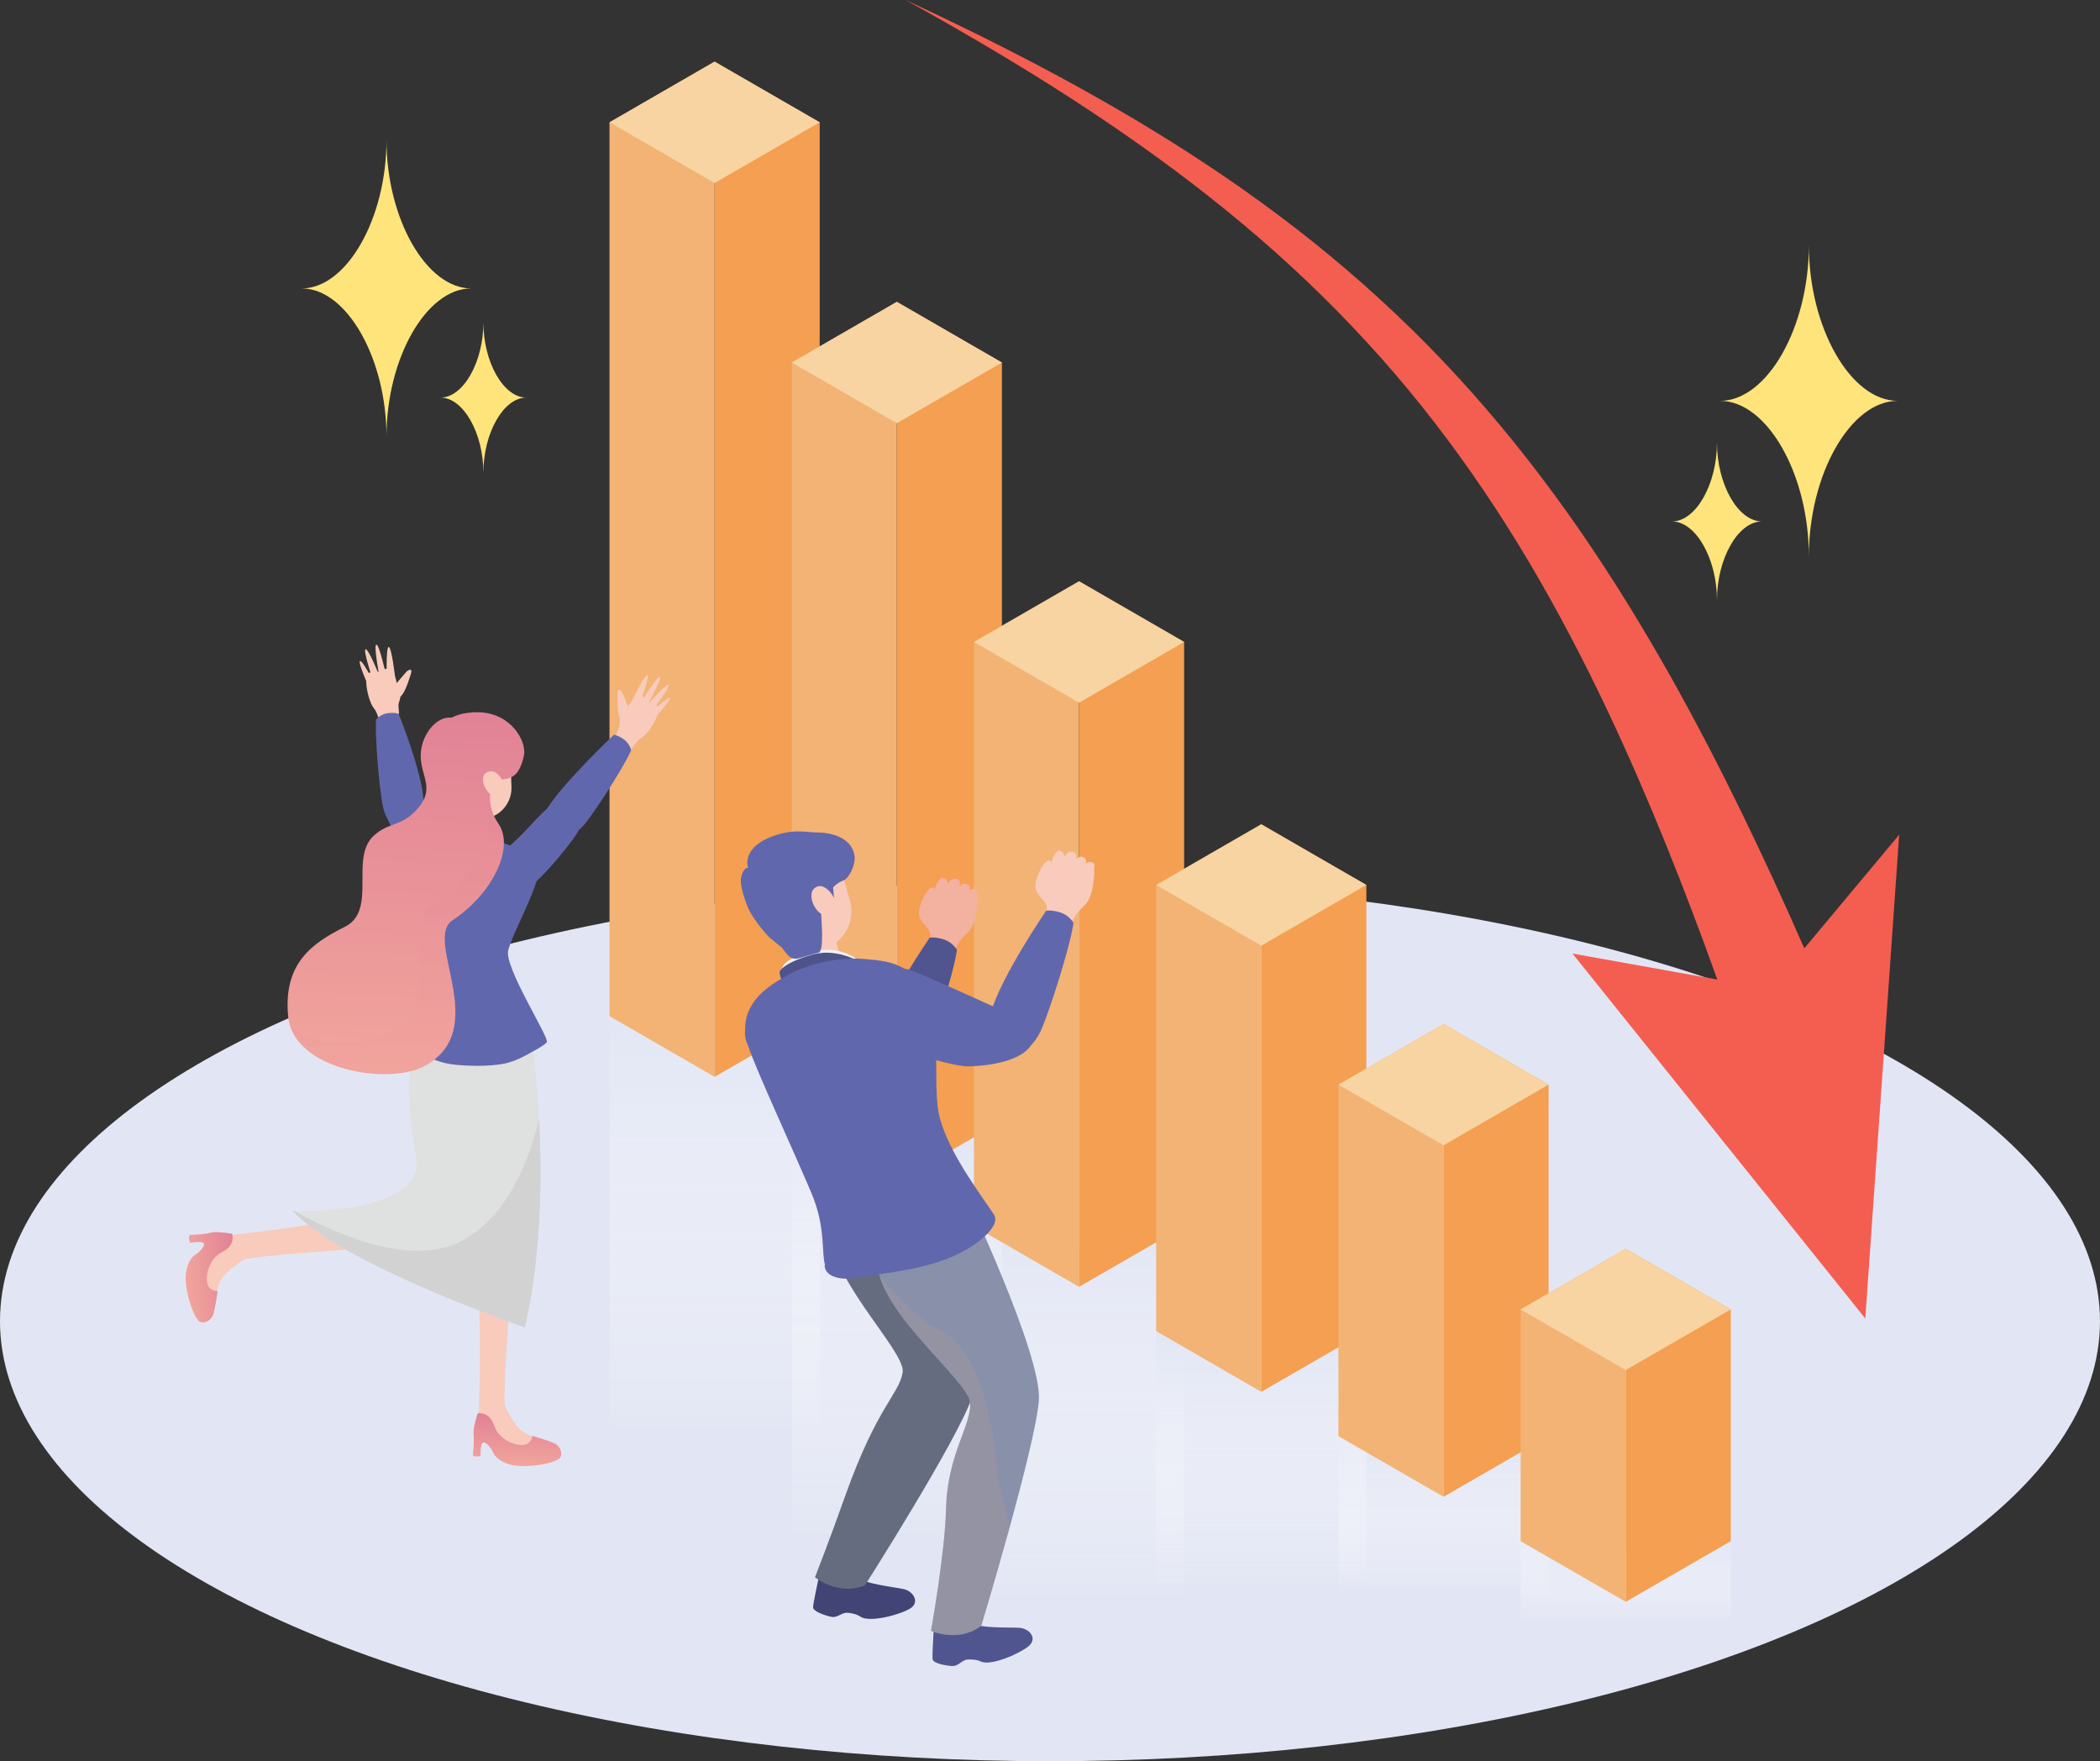 <?xml version="1.0" encoding="UTF-8"?><svg xmlns="http://www.w3.org/2000/svg" xmlns:xlink="http://www.w3.org/1999/xlink" viewBox="0 0 1074.17 900.69"><rect x="0" y="0" width="1074.17" height="900.69" fill="#333333" stroke="none"/><defs><style>.cls-1{fill:#f49f51;}.cls-2,.cls-3,.cls-4,.cls-5,.cls-6,.cls-7,.cls-8,.cls-9,.cls-10,.cls-11{mix-blend-mode:multiply;}.cls-2,.cls-12{fill:#f8cbbc;}.cls-13{fill:url(#_名称未設定グラデーション_4-2);}.cls-14{clip-path:url(#clippath-11);}.cls-15{fill:#8890aa;}.cls-16,.cls-5{fill:url(#_名称未設定グラデーション_4);}.cls-17{fill:#f2b375;}.cls-18{fill:#a3b1d8;}.cls-19{fill:#f3b19f;}.cls-20{isolation:isolate;}.cls-21{fill:#dfe0e0;}.cls-3{fill:url(#_名称未設定グラデーション_4-5);opacity:.24;}.cls-22{fill:#414474;}.cls-4{fill:url(#_名称未設定グラデーション_5-6);}.cls-5{opacity:.42;}.cls-23{fill:#ffe47c;}.cls-6{fill:url(#_名称未設定グラデーション_5-3);}.cls-7{fill:url(#_名称未設定グラデーション_5);}.cls-24{clip-path:url(#clippath-12);}.cls-8{fill:url(#_名称未設定グラデーション_5-2);}.cls-25{fill:#d0d7ea;}.cls-9{fill:#bea090;opacity:.22;}.cls-10{fill:url(#_名称未設定グラデーション_5-4);}.cls-26{fill:#e2e6f4;}.cls-27{clip-path:url(#clippath-9);}.cls-28{fill:url(#_名称未設定グラデーション_4-3);}.cls-29{fill:#666c7f;}.cls-30{fill:none;}.cls-31{fill:url(#_名称未設定グラデーション_4-4);}.cls-32{fill:#f7d4a1;}.cls-33{fill:#50558f;}.cls-34{fill:#d2d2d3;}.cls-35{fill:#6167ad;}.cls-36{fill:#f45e51;}.cls-37{fill:#4e538c;}.cls-11{fill:url(#_名称未設定グラデーション_5-5);}.cls-38{fill:#f2f2f2;}</style><linearGradient id="_名称未設定グラデーション_5" x1="162.15" y1="829.13" x2="162.15" y2="788.15" gradientTransform="translate(669.43 1617.28) scale(1 -1)" gradientUnits="userSpaceOnUse"><stop offset="0" stop-color="#fff" stop-opacity="0"/><stop offset="1" stop-color="#e2e6f4"/></linearGradient><linearGradient id="_名称未設定グラデーション_5-2" x1="255.36" y1="816.42" x2="255.36" y2="734.45" gradientTransform="translate(483.01 1550.87) scale(1 -1)" xlink:href="#_名称未設定グラデーション_5"/><linearGradient id="_名称未設定グラデーション_5-3" x1="441.78" y1="819.18" x2="441.78" y2="627.05" gradientTransform="translate(110.17 1446.24) scale(1 -1)" xlink:href="#_名称未設定グラデーション_5"/><linearGradient id="_名称未設定グラデーション_5-4" x1="534.99" y1="788.15" x2="534.99" y2="573.36" gradientTransform="translate(-76.25 1361.5) scale(1 -1)" xlink:href="#_名称未設定グラデーション_5"/><linearGradient id="_名称未設定グラデーション_5-5" x1="628.2" y1="734.45" x2="628.2" y2="519.66" gradientTransform="translate(-262.67 1254.11) scale(1 -1)" xlink:href="#_名称未設定グラデーション_5"/><linearGradient id="_名称未設定グラデーション_5-6" x1="348.57" y1="812.16" x2="348.57" y2="680.75" gradientTransform="translate(296.59 1492.91) scale(1 -1)" xlink:href="#_名称未設定グラデーション_5"/><linearGradient id="_名称未設定グラデーション_4" x1="716.47" y1="2319.37" x2="716.47" y2="2345.59" gradientTransform="translate(2503.67 1116.16) rotate(-96.14) scale(1 -1)" gradientUnits="userSpaceOnUse"><stop offset="0" stop-color="#e18296"/><stop offset="1" stop-color="#f2a59c"/></linearGradient><linearGradient id="_名称未設定グラデーション_4-2" x1="1953.45" y1="788.28" x2="1953.45" y2="814.5" gradientTransform="translate(2246.26 7.41) rotate(-177.9) scale(1 -1)" xlink:href="#_名称未設定グラデーション_4"/><clipPath id="clippath-9"><path class="cls-30" d="M268.35,520.87s6.68,10.91,8.01,67.61c1.33,56.7-7.96,90.3-7.96,90.3,0,0-92.38-31.45-118.63-59.43,0,0,68.45,2.4,63.01-27.96-5.44-30.36-4.84-50.99,1.75-63.9l6.58-12.91,47.24,6.29Z"/></clipPath><linearGradient id="_名称未設定グラデーション_4-3" x1="-1934.93" y1="291.68" x2="-1934.93" y2="324.74" gradientTransform="translate(2164.36 7.41) rotate(-2.1)" xlink:href="#_名称未設定グラデーション_4"/><linearGradient id="_名称未設定グラデーション_4-4" x1="2194.15" y1="436.43" x2="2194.15" y2="623.2" gradientTransform="translate(2419.48 7.41) rotate(-177.9) scale(1 -1)" xlink:href="#_名称未設定グラデーション_4"/><clipPath id="clippath-11"><path class="cls-30" d="M231.03,367.02s5.08-3.12,14.41-2.74c16.22,.67,24.2,15.04,22.5,22.41-2.43,10.6-6.46,11.23-11.17,12.05-8.02,1.39-7.75,13.99-1.91,22.39,8.68,12.49-3.23,36.23-23.4,49.48-15.13,9.94,20.17,55.59-14.09,74.46-18.55,10.22-67.32,2.13-69.96-25.14-2.64-27.27,12.19-37.59,28.98-45.94,16.8-8.36,2.32-35.04,14.69-46.52,7.96-7.39,14.44-4.38,22.81-14.26,8.36-9.88,1.79-15.65,1.32-25.9-.48-10.25,7.39-21.27,15.8-20.3Z"/></clipPath><linearGradient id="_名称未設定グラデーション_4-5" x1="2353.91" y1="406.19" x2="2347.69" y2="575.37" gradientTransform="translate(2568.13) rotate(-180) scale(1 -1)" xlink:href="#_名称未設定グラデーション_4"/><clipPath id="clippath-12"><path class="cls-30" d="M452.6,607.23s-5.7,15.4-3.71,40.07c1.99,24.67,45.94,58.64,47.25,69.69,1.31,11.05-11.52,26.49-12.22,54.18-.59,23.51-7.73,62.88-7.73,62.88,0,0,14.11,6.33,25.76-2.66,0,0,27.74-91.73,29.44-115.25,1.7-23.53-38.55-107.85-38.55-107.85l-40.24-1.06Z"/></clipPath></defs><g class="cls-20"><g id="_レイヤー_2"><g id="_レイヤー_1-2"><g><ellipse class="cls-26" cx="537.08" cy="675.67" rx="537.08" ry="225.02"/><g><g><g><rect class="cls-7" x="777.82" y="788.15" width="107.51" height="40.99" transform="translate(1663.15 1617.28) rotate(-180)"/><rect class="cls-8" x="684.61" y="734.45" width="107.51" height="81.97" transform="translate(1476.73 1550.87) rotate(-180)"/><rect class="cls-6" x="498.19" y="627.05" width="107.51" height="192.13" transform="translate(1103.89 1446.24) rotate(-180)"/><rect class="cls-10" x="404.98" y="573.36" width="107.51" height="214.79" transform="translate(917.47 1361.5) rotate(-180)"/><rect class="cls-11" x="311.77" y="519.66" width="107.51" height="214.79" transform="translate(731.05 1254.11) rotate(-180)"/><g><polygon class="cls-17" points="311.77 62.56 311.77 519.66 365.53 550.7 365.53 31.52 311.77 62.56"/><polygon class="cls-1" points="419.28 62.56 419.28 519.66 365.53 550.7 365.53 31.52 419.28 62.56"/><polygon class="cls-32" points="365.53 31.52 419.28 62.56 365.53 93.6 311.77 62.56 365.53 31.52"/></g><rect class="cls-4" x="591.4" y="680.75" width="107.51" height="131.41" transform="translate(1290.31 1492.91) rotate(-180)"/><g><polygon class="cls-17" points="404.98 185.41 404.98 573.36 458.74 604.39 458.74 154.37 404.98 185.41"/><polygon class="cls-1" points="512.49 185.41 512.49 573.36 458.74 604.39 458.74 154.37 512.49 185.41"/><polygon class="cls-32" points="458.74 154.37 512.49 185.41 458.74 216.44 404.98 185.41 458.74 154.37"/></g><g><line class="cls-25" x1="498.19" y1="627.05" x2="551.95" y2="658.09"/><line class="cls-18" x1="605.7" y1="627.05" x2="551.95" y2="658.09"/></g><polyline class="cls-17" points="551.95 658.09 551.95 297.28 498.19 328.31 498.19 627.05"/><polyline class="cls-30" points="551.95 658.09 551.95 297.28 498.19 328.31 498.19 627.05"/><polyline class="cls-1" points="551.95 658.09 551.95 297.28 605.7 328.31 605.7 627.05"/><polyline class="cls-30" points="551.95 658.09 551.95 297.28 605.7 328.31 605.7 627.05"/><polygon class="cls-32" points="551.95 297.28 605.7 328.31 551.95 359.35 498.19 328.31 551.95 297.28"/><g><polyline class="cls-17" points="645.16 711.79 645.16 421.55 591.4 452.59 591.4 680.75"/><polyline class="cls-1" points="645.16 711.79 645.16 421.55 698.91 452.59 698.91 680.75"/><polygon class="cls-32" points="645.16 421.55 698.91 452.59 645.16 483.62 591.4 452.59 645.16 421.55"/></g><g><polyline class="cls-17" points="738.37 765.48 738.37 523.66 684.61 554.7 684.61 734.45"/><polyline class="cls-1" points="738.37 765.48 738.37 523.66 792.12 554.7 792.12 734.45"/><polygon class="cls-32" points="738.37 523.66 792.12 554.7 738.37 585.73 684.61 554.7 738.37 523.66"/></g><polyline class="cls-17" points="831.58 819.18 831.58 638.6 777.82 669.64 777.82 788.15"/><polyline class="cls-1" points="831.58 819.18 831.58 638.6 885.33 669.64 885.33 788.15"/><polygon class="cls-32" points="831.58 638.6 885.33 669.64 831.58 700.67 777.82 669.64 831.58 638.6"/></g><path class="cls-36" d="M954.12,674.29l-149.79-186.64,74.1,13.29c-16.72-46.51-34.87-92.39-55.84-136.83-12.33-26.08-25.66-51.64-40.33-76.4-14.68-24.75-30.73-48.66-48.33-71.44-17.58-22.8-36.79-44.38-57.4-64.68-20.6-20.31-42.66-39.25-65.73-57.01C564.61,59.06,514.52,28.34,463.2,0c53.17,24.71,105.45,51.92,154.71,84.62,24.61,16.35,48.44,34.07,71.02,53.43,22.59,19.33,43.98,40.22,63.83,62.56,19.87,22.31,38.27,45.97,55.26,70.55,16.99,24.59,32.62,50.08,47.21,76.07,25.09,44.8,47.16,91.03,67.69,137.75l48.54-58.11-17.34,247.41Z"/></g><g><g><path class="cls-12" d="M319.76,364.52c.71-2.06,5.9-12.44,9.96-7.31,3.27,4.13,9.05,1.41,6.65,8.3-1.5,4.29-5.48,10.28-8.51,12.1-3.02,1.82-6.17,7.91-6.17,7.91l-7.69-6.02s.7-.27,.92-2.72,2.13-4.02,2.06-7.07c-.11-4.29,2.78-5.2,2.78-5.2Z"/><path class="cls-12" d="M332.18,370.05s11.48-12.02,10.51-13.15c-.97-1.13-11.92,9.61-11.92,9.61l1.41,3.54Z"/><path class="cls-12" d="M333.02,364.36s10.03-13.05,8.97-14.1c-1.06-1.05-11.13,10.52-11.13,10.52l2.15,3.58Z"/><path class="cls-12" d="M330.52,361.55s8.25-14.43,7.03-15.29c-1.21-.86-9.25,12.2-9.25,12.2l2.22,3.09Z"/><path class="cls-12" d="M326.62,361.52s5.89-15.55,4.55-16.21-8.01,13.24-8.01,13.24l3.46,2.97Z"/><path class="cls-12" d="M321.62,372.19c-3.93-4.23-3.98-3.24-4.96-6.15s-.8-8.82-.71-11.69c.09-2.87,1.91-1.45,2.64,.29,.73,1.75,3.07,7.74,3.07,7.74l-.04,9.8Z"/></g><path class="cls-35" d="M243.38,451.19s-2.53-9.08-11.5-19.47c-8.98-10.39-14.93-22.89-20.1-25.29-8.5-3.94-14.34,6.07-14.01,10.43,.33,4.36,15.14,28.79,19.55,32.06,4.41,3.28,21.4,12.17,26.06,2.27Z"/><g><path class="cls-12" d="M203.35,352.73c0-2.18-1.53-13.69-7.05-10.15-4.44,2.85-9.02-1.61-8.99,5.69,.02,4.54,1.84,11.51,4.11,14.21,2.27,2.7,3.26,9.49,3.26,9.49l9.23-3.2s-.58-.49,.01-2.88c.59-2.39-.71-4.5,.35-7.35,1.49-4.02-.94-5.82-.94-5.82Z"/><path class="cls-12" d="M189.81,353.93s-6.95-15.1-5.66-15.85c1.29-.75,8.14,12.97,8.14,12.97l-2.48,2.89Z"/><path class="cls-12" d="M190.87,348.27s-5.24-15.6-3.9-16.25c1.34-.65,7.1,13.57,7.1,13.57l-3.2,2.68Z"/><path class="cls-12" d="M194.15,346.42s-3.11-16.33-1.68-16.75,4.78,14.55,4.78,14.55l-3.1,2.2Z"/><path class="cls-12" d="M197.84,347.67s-.51-16.61,.96-16.81,3.27,15.12,3.27,15.12l-4.23,1.68Z"/><path class="cls-12" d="M199.1,359.38c5.09-2.73,4.82-1.77,6.69-4.2s3.62-8.08,4.47-10.82c.84-2.74-1.33-1.99-2.59-.58-1.26,1.41-5.42,6.33-5.42,6.33l-3.15,9.28Z"/></g><path class="cls-35" d="M192.36,367.94c-.63,10.16,1.76,35.34,3.35,43.77,1.58,8.43,6.11,11.96,9.17,12.71,3.06,.75,12.74-.01,11.75-15.3-.99-15.29-12.74-44.09-12.74-44.09,0,0-1.57-.77-5.43-.32-3.86,.45-6.1,3.23-6.1,3.23Z"/><g><path class="cls-12" d="M121.34,631.24s38.24-4.22,58.22-8.79c19.98-4.57,53.72-3.24,53.72-3.24l.49,16.49s-89.4,4.55-108.84,8.34c-19.43,3.79-3.6-12.79-3.6-12.79Z"/><path class="cls-12" d="M125.72,630.73s-7,1.44-11.15,.27c-2.75-.78-4.27,2.25-5.58,3.87-2.92,3.6-2.78,4.01-6.76,7.03-3.99,3.02-4.29,12.1-1.98,18.83,2.3,6.72,4.84,11.44,7.81,8.25,2.96-3.19,1.95-11.98,6.97-17.12,4.37-4.47,9.92-7.83,9.92-7.83l.78-13.29Z"/><path class="cls-16" d="M111.3,660.18s-1.1,8.2-2.21,11.89c-1.05,3.52-5.15,5.16-7.13,3.68-1.98-1.48-5.9-9.48-6.93-20.4-.51-5.46,1.52-11.51,4.75-13.55,3.23-2.04,5.79-5.53,4.01-6.35-1.78-.81-6.51,.14-6.51,.14,0,0-1.19-2.88-.18-4,0,0,7.07-.2,10.48-1.13,3.41-.93,11.07,.51,11.07,.51,0,0,1.88,5.07-3.73,8.51-3.14,1.93-4.81,2.55-6.97,6.42-2.16,3.87-2.65,7.9-1.78,10.96,.32,1.14,2.1,3.82,5.13,3.32Z"/><path class="cls-5" d="M111.3,660.18s-1.1,8.2-2.21,11.89c-1.05,3.52-5.15,5.16-7.13,3.68-1.98-1.48-5.9-9.48-6.93-20.4-.51-5.46,1.52-11.51,4.75-13.55,3.23-2.04,5.79-5.53,4.01-6.35-1.78-.81-6.51,.14-6.51,.14,0,0-1.19-2.88-.18-4,0,0,7.07-.2,10.48-1.13,3.41-.93,11.07,.51,11.07,.51,0,0,1.88,5.07-3.73,8.51-3.14,1.93-4.81,2.55-6.97,6.42-2.16,3.87-2.65,7.9-1.78,10.96,.32,1.14,2.1,3.82,5.13,3.32Z"/></g><g><path class="cls-12" d="M244.99,720.19s1.3-38.45-.36-58.88c-1.66-20.43,4.49-53.63,4.49-53.63l16.39,1.88s-8.31,89.13-7.35,108.91c.97,19.78-13.17,1.73-13.17,1.73Z"/><path class="cls-12" d="M245.11,715.78s.42,7.14-1.33,11.07c-1.16,2.61,1.62,4.55,3.03,6.08,3.15,3.41,3.57,3.32,5.99,7.7,2.41,4.38,11.36,5.98,18.35,4.66,6.98-1.32,12.02-3.16,9.28-6.54-2.74-3.39-11.58-3.65-15.95-9.35-3.8-4.96-6.33-10.94-6.33-10.94l-13.05-2.68Z"/><path class="cls-13" d="M272.19,734.27s7.95,2.26,11.45,3.89c3.33,1.55,4.37,5.84,2.62,7.59-1.75,1.75-10.22,4.48-21.18,3.93-5.47-.27-11.17-3.15-12.73-6.64-1.56-3.49-4.65-6.52-5.71-4.88-1.06,1.65-.8,6.46-.8,6.46,0,0-3.02,.76-3.98-.4,0,0,.82-7.02,.39-10.53-.43-3.51,2.09-10.89,2.09-10.89,0,0,5.29-1.13,7.89,4.92,1.46,3.39,1.83,5.13,5.35,7.82,3.52,2.69,7.44,3.76,10.59,3.33,1.17-.16,4.08-1.53,4.02-4.6Z"/></g><path class="cls-21" d="M268.35,520.87s6.68,10.91,8.01,67.61c1.33,56.7-7.96,90.3-7.96,90.3,0,0-92.38-31.45-118.63-59.43,0,0,68.45,2.4,63.01-27.96-5.44-30.36-4.84-50.99,1.75-63.9l6.58-12.91,47.24,6.29Z"/><g class="cls-27"><path class="cls-34" d="M281.25,534.13s-1.97,75.19-43.12,99.46c-41.14,24.27-115.47-32.05-115.47-32.05l75.93,101.3,95.4,4.88-12.74-173.6Z"/></g><path class="cls-12" d="M235.44,414.79l.64,17.43s1.7,2.59,6.94,2.4c5.24-.19,8.26-2.18,8.88-3.31l-.66-18.09-15.8,1.57Z"/><path class="cls-35" d="M222.61,434.16s-9.19,6.71-.26,21.24c5.65,9.19,17.57,34.6,23.06,37.28,5.49,2.67,10.31-.95,11.28-5.28,.97-4.33-18.72-42.84-18.72-42.84,0,0-6.73-17-15.36-10.4Z"/><path class="cls-2" d="M235.44,414.79l.36,9.83s1.88,3.04,7.22,2.85c5.34-.2,8.61-3.43,8.61-3.43l-.28-7.64-15.91-1.6Z"/><rect class="cls-12" x="229.77" y="377.02" width="31.7" height="41.8" rx="15.85" ry="15.85" transform="translate(-14.44 9.28) rotate(-2.1)"/><path class="cls-28" d="M249.97,383.19s-1.43,2.61-9.82,5.9c-8.39,3.28-13.89,4.36-13.89,4.36l.37,10.09s-4.13-2.87-4.06-10.8c.07-7.94,4.86-20.57,16.75-22.47,11.89-1.9,14.63,2.88,14.63,2.88,0,0,9.04,3.57,7.52,12.05-1.52,8.48-3.42,10.51-3.42,10.51,0,0-8.08-2.88-8.1-12.52Z"/><path class="cls-35" d="M209.16,526.23c.01-.14,.03-.28,.06-.43,.96-5.17,10.56-31.51,11.18-38.99,.65-7.86-8.65-8.91-9.12-18.82-.47-9.91,3.82-26.48,11.32-33.82,2.84-3.76,6.33-4.76,9.89-5.26,1.07-.19,2.21-.32,3.43-.4,0,0,.01,0,.02,0,0,0,0,0,0,0,2.28-.14,4.88-.1,7.93,.02,2.69,.11,5.36,.46,7.94,1.01,0,0,0,0,0,0,4.26,.9,8.27,2.34,11.73,4.09,.04,.02,.08,.04,.11,.06,.28,.14,.55,.29,.83,.43,.05,.03,.1,.06,.16,.09,.27,.15,.54,.29,.8,.44,.03,.01,.05,.03,.07,.04,.8,.46,1.57,.94,2.29,1.44,.07,.05,.14,.1,.22,.15,.19,.13,.37,.26,.55,.39,.1,.07,.2,.15,.3,.22,.17,.12,.33,.25,.49,.37,.11,.08,.21,.17,.32,.25,.15,.12,.3,.24,.44,.36,.11,.1,.22,.19,.33,.29,.18,.16,.36,.32,.53,.47,.17,.15,.33,.31,.49,.46,.1,.1,.19,.2,.29,.3,.12,.12,.24,.24,.35,.36,.09,.1,.18,.2,.27,.3,.11,.12,.22,.25,.32,.37,.08,.1,.16,.19,.24,.29,.11,.13,.21,.27,.31,.4,.07,.09,.13,.18,.19,.26,.12,.18,.24,.35,.35,.53,.03,.05,.06,.09,.09,.14,.14,.22,.26,.44,.37,.66,.04,.07,.07,.14,.11,.22,.08,.15,.15,.3,.21,.46,.04,.08,.07,.17,.1,.25,.06,.14,.11,.29,.16,.43,.03,.08,.05,.17,.08,.25,.04,.15,.08,.3,.11,.45,.02,.07,.03,.14,.05,.21,.04,.22,.07,.43,.09,.65,0,0,0,0,0,0,.08,.94-.07,2.14-.39,3.54-.16,.7-.37,1.45-.61,2.25-.61,1.99-1.45,4.24-2.42,6.62-.58,1.43-1.22,2.92-1.87,4.42-.88,2.01-1.8,4.06-2.72,6.08-.69,1.52-1.37,3.02-2.04,4.49-.44,.98-.87,1.93-1.28,2.87-1.85,4.19-3.36,7.86-3.91,10.26-1.99,8.54,20.74,43.94,19.79,46.69-.32,.92-3.67,3.1-8.23,5.46-3.37,1.98-7.33,3.98-10.94,4.98,0,0-.06,.02-.17,.06-.23,.08-.46,.15-.69,.2-2.52,.67-10.68,2.34-25.68,1.09-18.43-1.54-24.96-12.17-24.85-18.2,0-.06,0-.12,.01-.19Z"/><path class="cls-35" d="M246,450.49s3.88-8.59,14.34-17.49c10.46-8.9,18.24-20.35,23.72-21.93,9-2.6,13.24,8.19,12.26,12.44-.99,4.26-19.35,26.14-24.21,28.7-4.86,2.56-23.01,8.77-26.1-1.73Z"/><path class="cls-35" d="M246,450.49s3.88-8.59,14.34-17.49c10.46-8.9,18.24-20.35,23.72-21.93,9-2.6,13.24,8.19,12.26,12.44-.99,4.26-19.35,26.14-24.21,28.7-4.86,2.56-23.01,8.77-26.1-1.73Z"/><path class="cls-31" d="M231.03,367.02s5.08-3.12,14.41-2.74c16.22,.67,24.2,15.04,22.5,22.41-2.43,10.6-6.46,11.23-11.17,12.05-8.02,1.39-7.75,13.99-1.91,22.39,8.68,12.49-3.23,36.23-23.4,49.48-15.13,9.94,20.17,55.59-14.09,74.46-18.55,10.22-67.32,2.13-69.96-25.14-2.64-27.27,12.19-37.59,28.98-45.94,16.8-8.36,2.32-35.04,14.69-46.52,7.96-7.39,14.44-4.38,22.81-14.26,8.36-9.88,1.79-15.65,1.32-25.9-.48-10.25,7.39-21.27,15.8-20.3Z"/><path class="cls-12" d="M256.77,398.74s-3.08-6.16-7.87-3.7c-4.79,2.45,.27,13.94,7.53,12.92l.34-9.22Z"/><g class="cls-14"><path class="cls-3" d="M253.56,404.75s-4.09-.58-4.09,17.33c0,17.92-14.8,30.5-28.82,41.34-14.02,10.84,1.37,47.84-12.07,58.94-13.44,11.1-38.75,14.41-53.94,6.23-15.19-8.18-15.58-14.01-15.58-14.01l10.45,45.05,92.61,14.94,52.33-139.21-40.89-30.62Z"/></g><path class="cls-35" d="M322.86,383.71c-4.17,9.28-18.01,30.45-23.34,37.18-5.33,6.73-10.98,7.74-14.03,6.98-3.05-.76-13.74-1.08-5.75-14.15,7.99-13.07,34.27-37.95,34.27-37.95,0,0,1.75,.05,4.95,2.24,3.2,2.19,3.89,5.7,3.89,5.7Z"/></g><g><g><path class="cls-19" d="M475.18,481.82s.91-.54,.63-3.98c-.28-3.44-4.21-5-5.53-9.06s3.11-13.75,6.07-14.76c2.96-1.01,1.29,2.85,1.36,5.69,0,0,1.35-3.06,1.84-6.07,.49-3.02,6.18-1.7,13.11,.86s8.54,1.4,6.85,11.5c-1.06,6.28-2.15,9.11-5.89,12.34-3.75,3.23-6.37,9.99-6.37,9.99l-12.06-6.5Z"/><path class="cls-19" d="M489.66,456.31s2.89-5.12,.27-6.59c-2.61-1.47-5,1.4-5.82,3.7-.82,2.3-4.23,8.97-1.74,9.6,2.5,.63,5.66-3.68,7.28-6.71Z"/><path class="cls-19" d="M494.64,458.95s2.89-5.12,.27-6.59c-2.61-1.47-5,1.4-5.82,3.7s-4.23,8.97-1.74,9.6c2.5,.63,5.66-3.68,7.28-6.71Z"/><path class="cls-19" d="M499.05,460.83s2.59-4.59,.25-5.91c-2.34-1.32-4.49,1.25-5.22,3.31-.73,2.06-3.8,8.04-1.56,8.61,2.24,.57,5.07-3.3,6.53-6.02Z"/><path class="cls-19" d="M485.51,454.47s-.45-5.86-3.44-5.63c-2.99,.23-5.33,9.83-4.73,12.19,.6,2.36,3.42,3.93,5.85,3.07,2.43-.86,2.66-6.2,2.32-9.63Z"/></g><path class="cls-35" d="M405.33,509.6s-20.58-4.8-24.1,16.67c-3.53,21.47,47.23,33.05,54.21,32.88,33.62-.81,44.41-17.04,20.44-27.34-11.01-4.74-35.58-16.37-50.55-22.21Z"/><path class="cls-33" d="M489.51,485.81c-1.95,12.83-11.87,43.72-16.2,53.89-4.32,10.17-11.09,13.55-15.21,13.79-4.12,.24-16.32-2.9-10.9-21.77,5.42-18.87,28.33-52.17,28.33-52.17,0,0,2.22-.61,7.04,.83,4.82,1.44,6.94,5.42,6.94,5.42Z"/><path class="cls-33" d="M479.72,823.33s-2.03,6.84-2.12,9.98c-.09,3.13-.87,13.24-.54,15.31,.32,2.07,6.89,3.24,10.03,3.4,3.14,.15,4.76-2.97,7.63-3.29,1.68-.18,4.92-.05,6.94,.95,5.04,2.51,19.74-3.9,24.48-7.82s.5-9.07-4.81-9.41c-4.61-.29-20.26,.37-24.57-2.43-4.32-2.8-3.42-9.8-3.42-9.8l-13.61,3.13Z"/><path class="cls-22" d="M422.32,797.41s-3.03,6.46-3.59,9.55c-.56,3.09-2.83,12.96-2.82,15.06,.01,2.1,6.33,4.24,9.41,4.85,3.08,.62,5.16-2.23,8.04-2.11,1.69,.07,4.87,.68,6.72,1.98,4.61,3.23,20.1-.91,25.37-4.08,5.27-3.17,1.84-8.9-3.35-10.02-4.51-.98-20.09-2.66-23.94-6.07-3.85-3.42-1.92-10.21-1.92-10.21l-13.93,1.06Z"/><path class="cls-29" d="M442.83,596.44s-13.18,5.48-17.65,29.82c-4.47,24.34,38.14,64.45,36.55,75.46-1.59,11.01-13.08,17.26-29.48,63.52-7.86,22.17-15.38,41.39-15.38,41.39,0,0,11.99,9.76,25.57,4.11,0,0,47.01-73.79,54.75-96.07,7.73-22.28-26.39-108.08-26.39-108.08l-27.96-10.15Z"/><path class="cls-15" d="M452.6,607.23s-5.7,15.4-3.71,40.07c1.99,24.67,45.94,58.64,47.25,69.69,1.31,11.05-11.52,26.49-12.22,54.18-.59,23.51-7.73,62.88-7.73,62.88,0,0,14.11,6.33,25.76-2.66,0,0,27.74-91.73,29.44-115.25,1.7-23.53-38.55-107.85-38.55-107.85l-40.24-1.06Z"/><g class="cls-24"><path class="cls-9" d="M417.47,603.88s36.19,64.11,63.06,76.1c26.86,11.99,30.02,76.19,30.02,76.19l17.34,68.78-54.24,29.45-56.19-250.51Z"/></g><path class="cls-12" d="M425.03,473.23l6.39,20.56s-6.14,5.38-13.59,7.7c-4.12,1.28-9.01-1.03-9.01-1.03l-6.65-20.12,22.87-7.1Z"/><path class="cls-2" d="M427.94,482.58s-2.21,6.79-10.17,9.03c-7.96,2.24-12.54-1.98-12.54-1.98l-3.07-9.29,22.87-7.1,2.9,9.34Z"/><path class="cls-38" d="M440.14,491.93s-8.48-8.21-21.87-5.75c-13.39,2.46-18.83,6.78-18.26,9.99s5.47,8.88,5.47,8.88l34.66-13.12Z"/><path class="cls-35" d="M433.48,456.2s.72,18.23-6.14,20.52l-5.75-15.29,11.88-5.22Z"/><path class="cls-37" d="M442.64,493.51s-13.19-9.16-26.72-5.41c-13.53,3.75-17.35,7.86-17.17,9.42,.18,1.55,2.45,7.9,2.45,7.9l41.43-11.9Z"/><path class="cls-35" d="M508.42,621.14c-6.29-9.6-22.93-31.19-27.73-49.56-4.81-18.38,3.38-55.13-10.97-70.45-7.84-8.37-16.3-9.81-26.07-10.55-1.43-.17-3.01-.28-4.76-.32-.29-.02-.59-.04-.88-.06-.37-.03-.74,0-1.09,.05-.08,0-.15,0-.23,0-21.68,.3-34.89,9.16-34.89,9.16-22.52,11.74-22.34,25.76-18.96,35.88,4.14,12.37,23.1,53.28,32.09,74.54,7.5,17.74,5.13,29.42,7.04,37.02l-.13,.26s-.55,5.25,7.88,6.57c2.42,.38,4.88,.26,7.28-.22,8.22-1.66,29.4-2.9,46.68-9.42,15.91-6,28.53-17.12,24.74-22.89Z"/><rect class="cls-12" x="393.55" y="433.91" width="40.26" height="52.53" rx="20.13" ry="20.13" transform="translate(937.73 789.21) rotate(164.08)"/><path class="cls-35" d="M399.97,484.67c2.87,3.7,4.28,6.5,8.82,5.36,2.21-.55,8.49-2.65,9.76-2.8,3.35-.38,1.42-18.26,1.45-20.52,.1-8.22,7.62-15.23,11.01-16.24,3.39-1.01,6.55-8.41,6.15-12.27-1.06-10.14-12.5-12.39-18.72-12.46-6.22-.07-11.39-1.75-20.66,1.07-19.39,5.89-15.12,17.1-15.12,17.1,0,0-2.27-.98-3.63,5.05-.51,2.26,.76,8.47,3.58,15.23,1.91,4.58,7.35,11.47,10.8,15.04l6.57,5.44Z"/><path class="cls-35" d="M419.24,450.55s3.94,4.11,5.25,5.51,2.08,3.22,2.08,3.22l-.71-9.63-6.61,.9Z"/><path class="cls-12" d="M424.38,455.96s-4.34-5.33-8.17-1.33c-3.83,4,2.15,17.4,11.56,13.22l-3.39-11.89Z"/><g><path class="cls-12" d="M534.8,468.02s.91-.54,.63-3.98-4.21-5-5.53-9.06c-1.32-4.06,3.11-13.75,6.07-14.76,2.96-1.01,1.29,2.85,1.36,5.69,0,0,1.35-3.06,1.84-6.07,.49-3.02,6.18-1.7,13.11,.86,6.93,2.56,8.54,1.4,6.85,11.5-1.06,6.28-2.15,9.11-5.89,12.34-3.75,3.23-6.37,9.99-6.37,9.99l-12.06-6.5Z"/><path class="cls-12" d="M549.27,442.5s2.89-5.12,.27-6.59c-2.61-1.47-5,1.4-5.82,3.7s-4.23,8.97-1.74,9.6c2.5,.63,5.66-3.68,7.28-6.71Z"/><path class="cls-12" d="M554.26,445.14s2.89-5.12,.27-6.59c-2.61-1.47-5,1.4-5.82,3.7s-4.23,8.97-1.74,9.6c2.5,.63,5.66-3.68,7.28-6.71Z"/><path class="cls-12" d="M558.66,447.03s2.59-4.59,.25-5.91c-2.34-1.32-4.49,1.25-5.22,3.31-.73,2.06-3.8,8.04-1.56,8.61,2.24,.57,5.07-3.3,6.53-6.02Z"/><path class="cls-12" d="M545.12,440.67s-.45-5.86-3.44-5.63c-2.99,.23-5.33,9.83-4.73,12.19s3.42,3.93,5.85,3.07c2.43-.86,2.66-6.2,2.32-9.63Z"/></g><path class="cls-35" d="M464.94,495.8s-20.58-4.8-24.1,16.67c-3.53,21.47,47.23,33.05,54.21,32.88,33.62-.81,44.41-17.04,20.44-27.34-11.01-4.74-35.58-16.37-50.55-22.21Z"/><path class="cls-35" d="M549.12,472.01c-1.95,12.83-11.87,43.72-16.2,53.89-4.32,10.17-11.09,13.55-15.21,13.79-4.12,.24-16.32-2.9-10.9-21.77,5.42-18.87,28.33-52.17,28.33-52.17,0,0,2.22-.61,7.04,.83,4.82,1.44,6.94,5.42,6.94,5.42Z"/></g><path class="cls-23" d="M225.32,203.33c11.62,0,21.94,18.09,21.94,38.44,0-20.35,10.33-38.44,21.94-38.44-11.62,0-21.94-18.09-21.94-38.44,0,20.35-10.33,38.44-21.94,38.44Z"/><path class="cls-23" d="M154.36,147.5c22.94,0,43.33,35.72,43.33,75.9,0-40.18,20.39-75.9,43.33-75.9-22.94,0-43.33-35.72-43.33-75.9,0,40.18-20.39,75.9-43.33,75.9Z"/><path class="cls-23" d="M855.24,266.67c12.18,0,23,18.96,23,40.29,0-21.33,10.82-40.29,23-40.29-12.18,0-23-18.96-23-40.29,0,21.33-10.82,40.29-23,40.29Z"/><path class="cls-23" d="M879.83,205c24.05,0,45.42,37.44,45.42,79.56,0-42.12,21.37-79.56,45.42-79.56-24.05,0-45.42-37.44-45.42-79.56,0,42.12-21.37,79.56-45.42,79.56Z"/></g></g></g></g></g></svg>
